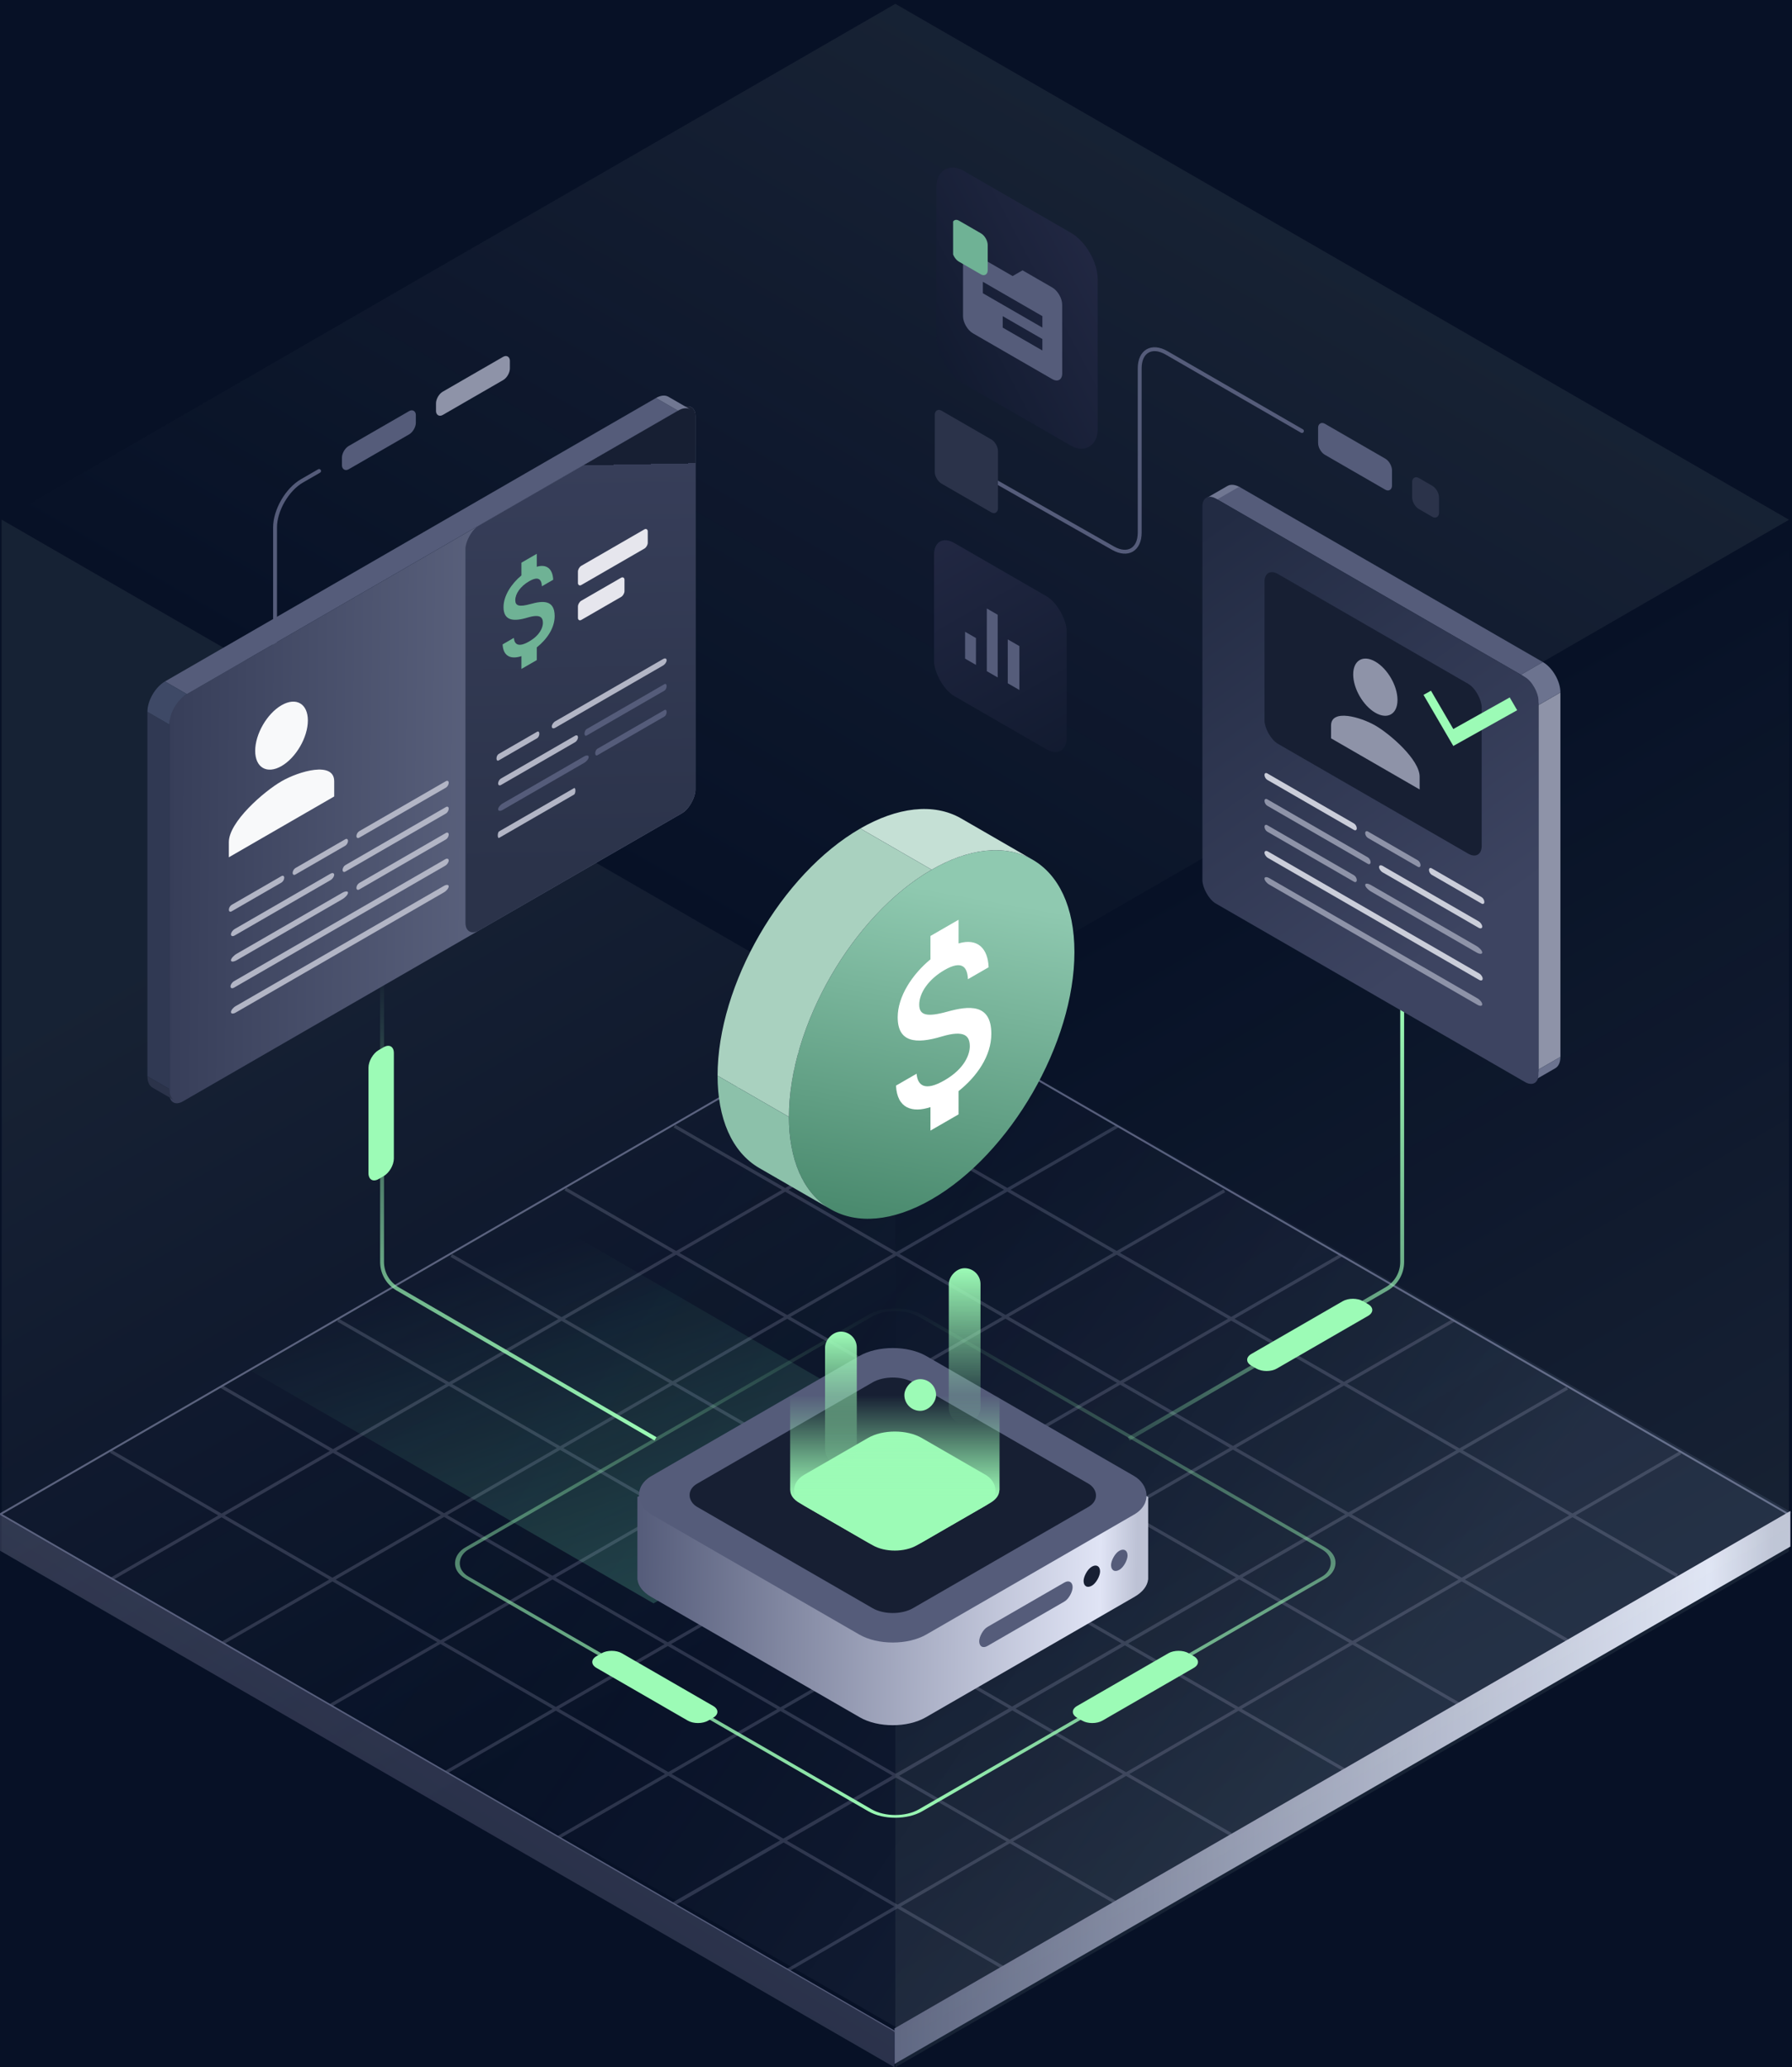 <svg width="462" height="533" viewBox="0 0 462 533" fill="none" xmlns="http://www.w3.org/2000/svg">
<rect x="0" y="0" width="462" height="533" fill="#808080" stroke="none"/>
<g clip-path="url(#clip0_2367_3265)">
<rect width="462" height="533" fill="#071126"/>
<path fill-rule="evenodd" clip-rule="evenodd" d="M259.987 274.04L259.57 273.318L231.046 289.794L202.446 273.318L202.029 274.04L230.212 290.275L202.431 306.322L174.092 289.996L173.675 290.718L201.597 306.804L174.318 322.56L145.947 306.202L145.53 306.924L173.484 323.042L144.785 339.619L116.55 323.354L116.133 324.076L143.951 340.101L115.754 356.388L87.363 340.032L86.946 340.755L114.92 356.87L85.865 373.653L57.132 357.072L56.715 357.794L85.031 374.134L57.115 390.259L28.779 373.863L28.362 374.585L56.281 390.741L28.57 406.747L28.987 407.469L57.114 391.223L84.87 407.284L56.924 423.426L57.341 424.148L85.703 407.766L112.725 423.402L85.069 439.327L85.486 440.049L113.558 423.884L142.464 440.611L114.465 456.783L114.882 457.505L143.297 441.093L171.469 457.395L143.653 473.462L144.07 474.184L172.302 457.877L201.111 474.547L173.466 490.502L173.883 491.336L202.028 475.078L230.567 491.592L202.862 507.653L203.279 508.375L231.399 492.074L259.57 508.375L259.988 507.653L232.231 491.592L260.339 475.297L288.758 491.697L289.175 490.975L261.171 474.815L290.321 457.916L317.112 473.35L317.529 472.628L291.154 457.434L319.299 441.117L346.299 456.672L346.716 455.949L320.132 440.635L348.706 424.07L376.321 439.993L376.738 439.271L349.538 423.588L376.841 407.76L403.841 423.314L404.258 422.592L377.674 407.277L405.404 391.202L432.195 406.635L432.612 405.913L406.237 390.719L433.445 374.946L433.028 374.224L405.403 390.238L377.118 373.944L404.258 358.267L403.841 357.545L376.271 373.456L347.325 356.781L375.07 340.755L374.653 340.032L346.49 356.3L318.255 340.034L345.882 324.076L345.465 323.354L317.42 339.553L288.725 323.022L315.861 307.397L315.444 306.675L287.89 322.541L260.533 306.781L288.341 290.718L287.924 289.996L259.698 306.3L231.881 290.274L259.987 274.04ZM231.046 290.756L258.864 306.782L231.083 322.828L203.266 306.803L231.046 290.756ZM259.699 307.263L287.054 323.022L259.23 339.043L231.918 323.309L259.699 307.263ZM287.89 323.503L316.586 340.035L288.805 356.081L260.065 339.525L287.89 323.503ZM317.421 340.516L345.656 356.781L317.875 372.828L289.64 356.562L317.421 340.516ZM346.491 357.262L375.437 373.938L347.644 389.978L318.71 373.309L346.491 357.262ZM376.283 374.426L404.57 390.721L376.84 406.797L348.503 390.472L376.283 374.426ZM230.249 323.31L202.431 307.285L175.153 323.041L202.958 339.074L230.249 323.31ZM258.394 339.524L231.084 323.791L203.793 339.555L231.049 355.27L258.394 339.524ZM287.971 356.563L259.23 340.006L231.884 355.752L260.656 372.341L287.971 356.563ZM317.041 373.31L288.806 357.044L261.491 372.822L289.714 389.095L317.041 373.31ZM346.81 390.459L317.876 373.791L290.548 389.576L319.459 406.245L346.81 390.459ZM376.007 407.28L347.668 390.954L320.328 406.746L348.704 423.107L376.007 407.28ZM174.319 323.523L202.124 339.555L173.437 356.126L145.62 340.1L174.319 323.523ZM202.959 340.036L230.214 355.751L201.493 372.288L174.272 356.607L202.959 340.036ZM231.049 356.233L259.822 372.823L231.159 389.379L202.329 372.77L231.049 356.233ZM260.657 373.304L288.88 389.576L260.229 406.125L231.994 389.86L260.657 373.304ZM289.714 390.057L318.624 406.726L289.974 423.261L261.064 406.606L289.714 390.057ZM319.494 407.228L347.872 423.59L319.298 440.154L290.857 423.77L319.494 407.228ZM172.603 356.607L144.785 340.582L116.589 356.869L144.406 372.894L172.603 356.607ZM200.658 372.77L173.438 357.088L145.241 373.375L172.417 389.031L200.658 372.77ZM230.325 389.861L201.493 373.251L173.252 389.512L202.129 406.147L230.325 389.861ZM259.395 406.607L231.16 390.341L202.963 406.628L231.198 422.894L259.395 406.607ZM289.14 423.743L260.23 407.088L232.033 423.375L260.931 440.023L289.14 423.743ZM318.465 440.637L290.023 424.251L261.826 440.538L290.32 456.953L318.465 440.637ZM115.755 357.351L143.572 373.376L114.493 390.173L86.699 374.134L115.755 357.351ZM144.407 373.857L171.581 389.512L142.433 406.296L115.327 390.654L144.407 373.857ZM172.417 389.993L201.294 406.629L172.167 423.454L143.268 406.778L172.417 389.993ZM202.129 407.11L230.364 423.376L201.212 440.215L173.001 423.935L202.129 407.11ZM231.199 423.857L260.097 440.504L230.907 457.351L202.046 440.696L231.199 423.857ZM260.992 441.02L289.487 457.436L260.338 474.334L231.814 457.874L260.992 441.02ZM113.659 390.654L85.865 374.616L57.947 390.741L85.703 406.802L113.659 390.654ZM141.598 406.777L114.493 391.136L86.536 407.284L113.559 422.922L141.598 406.777ZM171.333 423.936L142.433 407.258L114.393 423.404L143.297 440.129L171.333 423.936ZM200.378 440.696L172.167 424.417L144.13 440.611L172.302 456.914L200.378 440.696ZM230.073 457.832L201.212 441.178L173.135 457.396L201.944 474.066L230.073 457.832ZM259.506 474.817L230.98 458.355L202.862 474.597L231.399 491.11L259.506 474.817Z" fill="#2B334A"/>
<path d="M461.094 390.43L230.59 257.031L0.085 390.43L230.59 523.828L461.094 390.43Z" stroke="#555C7A" stroke-width="0.5" stroke-linecap="round"/>
<rect width="266.05" height="266.05" transform="matrix(0.866 0.5 -0.866 0.5 231.59 257)" fill="url(#paint0_linear_2367_3265)" fill-opacity="0.3"/>
<path fill-rule="evenodd" clip-rule="evenodd" d="M461.59 389.596L230.59 523.025V532.199L461.59 398.769V389.596Z" fill="url(#paint1_linear_2367_3265)"/>
<path fill-rule="evenodd" clip-rule="evenodd" d="M230.59 523.859L-0.41 390.43V399.603L230.59 533.032V523.859Z" fill="url(#paint2_linear_2367_3265)"/>
<g opacity="0.15">
<rect width="266.047" height="266.047" transform="matrix(-0.866 0.5 -3.18351e-05 1 461.227 133.987)" fill="url(#paint3_linear_2367_3265)"/>
<rect width="266.047" height="266.047" transform="matrix(-0.866 -0.5 3.18351e-05 1 230.818 267.015)" fill="url(#paint4_linear_2367_3265)"/>
<rect width="266.047" height="266.047" transform="matrix(-0.866 -0.5 -0.866 0.5 461.227 134.016)" fill="url(#paint5_linear_2367_3265)"/>
</g>
<path d="M240.161 372.2L135.942 311.564L64.873 353.564L168.486 413.417L240.161 372.2Z" fill="url(#paint6_linear_2367_3265)" fill-opacity="0.3"/>
<rect width="21.998" height="5.999" rx="2" transform="matrix(0.866 -0.5 -3.18448e-05 1 88.16 115.999)" fill="#555C7A"/>
<rect width="21.998" height="5.999" rx="2" transform="matrix(0.866 -0.5 -3.18448e-05 1 112.406 102)" fill="#8E93A8"/>
<path d="M57.002 180.752L63.983 176.722C67.81 174.512 70.912 169.14 70.912 164.721L70.913 135.999C70.913 131.581 74.015 126.208 77.841 123.999L82.267 121.443" stroke="#555C7A" stroke-linecap="round"/>
<rect y="0.5" width="135.038" height="135.038" rx="7.5" transform="matrix(0.866 0.5 -0.866 0.5 231.247 335.25)" stroke="url(#paint7_linear_2367_3265)"/>
<path d="M278.984 443.654C280.43 444.489 282.773 444.489 284.219 443.654L307.77 430.058C309.215 429.224 309.215 427.871 307.77 427.037L306.462 426.282C305.016 425.447 302.673 425.447 301.227 426.282L277.677 439.878C276.231 440.712 276.231 442.065 277.677 442.899L278.984 443.654Z" fill="#9CFBB6"/>
<path d="M155.086 426.282C156.531 425.447 158.875 425.447 160.32 426.282L183.871 439.878C185.316 440.712 185.316 442.065 183.871 442.899L182.563 443.655C181.118 444.489 178.774 444.489 177.329 443.655L153.778 430.058C152.333 429.224 152.333 427.871 153.778 427.037L155.086 426.282Z" fill="#9CFBB6"/>
<path d="M221.67 370.836C226.364 368.126 233.976 368.126 238.67 370.836L285.797 381.684L296.013 385.968L296.013 406.589C296.022 406.743 296.022 406.896 296.013 407.049L296.013 407.234L295.997 407.243C295.825 408.875 294.659 410.479 292.499 411.727L238.67 442.802C233.976 445.512 226.364 445.512 221.67 442.802L167.841 411.727C165.681 410.479 164.514 408.875 164.343 407.243L164.327 407.234V407.05C164.318 406.896 164.318 406.742 164.327 406.588V385.968L174.789 381.543L221.67 370.836Z" fill="url(#paint8_linear_2367_3265)"/>
<rect width="81.785" height="81.785" rx="10" transform="matrix(-0.866 0.5 0.866 0.5 230.172 344.657)" fill="#555C7A"/>
<rect width="64.234" height="64.234" rx="6" transform="matrix(-0.866 0.5 0.866 0.5 230.172 353.432)" fill="#171F33"/>
<rect width="27.807" height="4.907" rx="2.454" transform="matrix(-0.866 0.5 -3.18817e-05 1 276.533 406.818)" fill="#555C7A"/>
<rect width="4.908" height="4.908" rx="2.454" transform="matrix(-0.866 0.5 -3.18817e-05 1 283.613 402.728)" fill="#171F33"/>
<rect width="4.908" height="4.908" rx="2.454" transform="matrix(-0.866 0.5 -3.18907e-05 1 290.697 398.639)" fill="#555C7A"/>
<rect width="34.957" height="34.957" rx="8" transform="matrix(-0.866 0.5 0.866 0.5 230.703 366.771)" fill="#9CFBB6"/>
<path d="M257.629 341.723H257.693V384.255H257.645C257.643 385.437 256.86 386.618 255.298 387.52L236.358 398.455C233.228 400.262 228.154 400.262 225.024 398.455L206.084 387.52C204.522 386.618 203.739 385.437 203.737 384.255H203.71V348.266L203.753 341.723C203.61 343.005 204.386 344.315 206.084 345.295L225.024 356.23C228.154 358.037 233.228 358.037 236.358 356.23L255.298 345.295C256.996 344.315 257.773 343.005 257.629 341.723Z" fill="url(#paint9_linear_2367_3265)"/>
<rect width="8.179" height="8.179" rx="4.09" transform="matrix(-1 0 0 1 241.336 355.604)" fill="#9CFBB6"/>
<rect width="8.179" height="40.078" rx="4.09" transform="matrix(-1 0 0 1 252.787 327)" fill="url(#paint10_linear_2367_3265)"/>
<rect width="8.179" height="34.353" rx="4.09" transform="matrix(-1 0 0 1 220.889 343.359)" fill="url(#paint11_linear_2367_3265)"/>
<path d="M98.5 251L98.5 325.398C98.5 328.247 100.015 330.881 102.478 332.314L169 371" stroke="url(#paint12_linear_2367_3265)"/>
<path d="M97.617 270.766C96.172 271.601 95 273.63 95 275.299L95 302.493C95 304.162 96.172 304.838 97.617 304.004L98.925 303.249C100.37 302.414 101.542 300.385 101.542 298.716L101.542 271.522C101.542 269.853 100.37 269.177 98.925 270.011L97.617 270.766Z" fill="#9CFBB6"/>
<path d="M361.5 251L361.5 325.398C361.5 328.247 359.985 330.881 357.522 332.314L291 371" stroke="url(#paint13_linear_2367_3265)"/>
<path d="M323.926 352.884C325.371 353.718 327.715 353.718 329.16 352.884L352.711 339.288C354.156 338.453 354.156 337.1 352.711 336.266L351.403 335.511C349.958 334.676 347.614 334.676 346.169 335.511L322.618 349.107C321.173 349.941 321.173 351.294 322.618 352.129L323.926 352.884Z" fill="#9CFBB6"/>
<rect width="6.526" height="93.975" transform="matrix(0.866 -0.5 0 1 396.643 181.804)" fill="#8E93A8"/>
<path d="M310.801 128.564C311.684 128.054 312.841 128.213 313.998 128.881L319.65 125.618C318.492 124.95 317.335 124.791 316.453 125.301L310.801 128.564Z" fill="#707792"/>
<rect width="90.413" height="6.526" transform="matrix(0.866 0.5 -0.866 0.5 319.473 125.503)" fill="#555C7A"/>
<path d="M396.641 181.804C396.641 178.921 394.616 175.414 392.119 173.973L397.771 170.71C400.268 172.151 402.292 175.658 402.292 178.541L396.641 181.804Z" fill="#6C738F"/>
<path d="M395.316 278.706C396.199 278.197 396.641 277.115 396.641 275.779L402.292 272.516C402.292 273.852 401.851 274.934 400.968 275.443L395.316 278.706Z" fill="#6C738F"/>
<rect width="100.045" height="104.417" rx="4" transform="matrix(0.866 0.5 0 1 310 126.561)" fill="url(#paint14_linear_2367_3265)"/>
<rect width="64.663" height="43.784" rx="4" transform="matrix(0.866 0.5 0 1 326 146)" fill="#171F33"/>
<path d="M354.582 183.779C357.736 185.601 360.291 184.126 360.291 180.483C360.291 176.84 357.736 172.415 354.581 170.593C351.427 168.772 348.872 170.247 348.872 173.89C348.872 177.532 351.427 181.958 354.582 183.779ZM354.582 187.076C350.771 184.875 343.163 182.691 343.163 187.076L343.163 190.372L366.001 203.559L366.001 200.262C366.001 195.878 358.393 189.276 354.582 187.076Z" fill="#8E93A8"/>
<path d="M326 199.835C326 199.374 326.324 199.187 326.723 199.418L349.071 212.321C349.47 212.552 349.794 213.112 349.794 213.573C349.794 214.034 349.47 214.221 349.071 213.991L326.723 201.087C326.324 200.857 326 200.296 326 199.835Z" fill="#CBCEDA"/>
<path d="M326 213.19C326 212.729 326.324 212.542 326.723 212.772L349.071 225.676C349.47 225.907 349.794 226.467 349.794 226.928C349.794 227.389 349.47 227.576 349.071 227.345L326.723 214.442C326.324 214.211 326 213.651 326 213.19Z" fill="#8E93A8"/>
<path d="M326 206.512C326 206.051 326.324 205.864 326.723 206.095L352.64 221.059C353.039 221.29 353.363 221.85 353.363 222.311C353.363 222.772 353.04 222.959 352.64 222.729L326.723 207.764C326.324 207.534 326 206.973 326 206.512Z" fill="#8E93A8"/>
<path d="M326.002 219.868C326.002 219.407 326.41 219.269 326.913 219.559L381.344 250.987C381.848 251.278 382.256 251.887 382.256 252.348C382.256 252.809 381.848 252.947 381.344 252.657L326.913 221.229C326.41 220.938 326.002 220.329 326.002 219.868Z" fill="#CBCEDA"/>
<path d="M326.002 226.545C326.002 226.084 326.557 226.031 327.242 226.426L380.9 257.408C381.585 257.804 382.141 258.498 382.141 258.959C382.141 259.42 381.585 259.473 380.9 259.078L327.242 228.096C326.557 227.7 326.002 227.006 326.002 226.545Z" fill="#8E93A8"/>
<path d="M351.963 214.825C351.963 214.364 352.287 214.178 352.686 214.408L365.516 221.816C365.916 222.047 366.239 222.608 366.239 223.069C366.239 223.529 365.916 223.716 365.516 223.486L352.686 216.077C352.287 215.847 351.963 215.286 351.963 214.825Z" fill="#8E93A8"/>
<path d="M351.963 228.18C351.963 227.719 352.647 227.741 353.491 228.228L380.611 243.887C381.455 244.374 382.139 245.143 382.139 245.604C382.139 246.065 381.455 246.043 380.611 245.556L353.491 229.897C352.647 229.41 351.963 228.641 351.963 228.18Z" fill="#8E93A8"/>
<path d="M368.408 224.32C368.408 223.859 368.732 223.673 369.131 223.903L381.962 231.311C382.361 231.542 382.685 232.103 382.685 232.563C382.685 233.024 382.361 233.211 381.962 232.981L369.131 225.572C368.732 225.342 368.408 224.781 368.408 224.32Z" fill="#CBCEDA"/>
<path d="M355.533 223.564C355.533 223.103 355.959 222.975 356.484 223.278L381.188 237.542C381.713 237.845 382.139 238.464 382.139 238.925C382.139 239.386 381.713 239.514 381.188 239.211L356.484 224.947C355.959 224.644 355.533 224.025 355.533 223.564Z" fill="#CBCEDA"/>
<path d="M374.682 187.975L368.921 178.095L367 179.171L374.682 192.344L391.144 183.124L389.223 179.831L374.682 187.975Z" fill="#9CFBB6"/>
<rect width="156.625" height="104.417" rx="4" transform="matrix(-0.866 0.5 0 1 179.295 103.27)" fill="url(#paint15_linear_2367_3265)"/>
<rect width="68.468" height="104.417" rx="4" transform="matrix(-0.866 0.5 0 1 179.295 103.27)" fill="url(#paint16_linear_2367_3265)"/>
<rect width="6.526" height="93.975" transform="matrix(-0.866 -0.5 0 1 43.652 186.804)" fill="#303953"/>
<rect width="146.184" height="6.526" transform="matrix(-0.866 0.5 0.866 0.5 169.121 102.618)" fill="#555C7A"/>
<path d="M177.973 105.564C177.09 105.054 175.933 105.213 174.776 105.881L169.124 102.618C170.281 101.95 171.438 101.791 172.321 102.301L177.973 105.564Z" fill="#707792"/>
<path d="M43.654 186.804C43.654 183.92 45.679 180.414 48.176 178.973L42.524 175.71C40.027 177.151 38.003 180.657 38.003 183.541L43.654 186.804Z" fill="#3E4966"/>
<path d="M44.977 283.706C44.094 283.197 43.652 282.115 43.652 280.779L38.001 277.516C38.001 278.852 38.442 279.934 39.325 280.443L44.977 283.706Z" fill="#2B334A"/>
<path d="M72.581 197.523C68.829 199.689 65.791 197.935 65.791 193.603C65.791 189.271 68.83 184.008 72.581 181.841C76.333 179.675 79.372 181.43 79.371 185.762C79.371 190.094 76.333 195.357 72.581 197.523ZM72.581 201.444C77.113 198.827 86.161 196.229 86.161 201.443L86.161 205.364L59 221.047L59 217.126C59 211.912 68.048 204.061 72.581 201.444Z" fill="#F8F9FA"/>
<path d="M115.686 201.835C115.686 201.374 115.362 201.187 114.963 201.418L92.614 214.321C92.215 214.552 91.891 215.112 91.891 215.573C91.891 216.034 92.215 216.221 92.614 215.991L114.963 203.087C115.362 202.857 115.686 202.296 115.686 201.835Z" fill="#B2B5C5"/>
<path d="M115.686 215.19C115.686 214.729 115.362 214.542 114.963 214.772L92.614 227.676C92.215 227.907 91.891 228.467 91.891 228.928C91.891 229.389 92.215 229.576 92.614 229.345L114.963 216.442C115.362 216.211 115.686 215.651 115.686 215.19Z" fill="#B2B5C5"/>
<path d="M115.686 208.512C115.686 208.051 115.362 207.864 114.963 208.095L89.045 223.059C88.646 223.29 88.323 223.85 88.322 224.311C88.322 224.772 88.646 224.959 89.045 224.729L114.963 209.764C115.362 209.534 115.686 208.973 115.686 208.512Z" fill="#B2B5C5"/>
<path d="M115.684 221.868C115.684 221.407 115.276 221.269 114.772 221.559L60.341 252.987C59.838 253.278 59.43 253.887 59.43 254.348C59.43 254.809 59.838 254.947 60.341 254.657L114.772 223.229C115.275 222.938 115.684 222.329 115.684 221.868Z" fill="#B2B5C5"/>
<path d="M115.684 228.545C115.684 228.084 115.128 228.031 114.443 228.426L60.785 259.408C60.1 259.804 59.545 260.498 59.545 260.959C59.545 261.42 60.1 261.473 60.785 261.078L114.443 230.096C115.128 229.7 115.684 229.006 115.684 228.545Z" fill="#B2B5C5"/>
<path d="M89.723 216.825C89.723 216.364 89.399 216.178 89 216.408L76.169 223.816C75.77 224.047 75.446 224.608 75.446 225.069C75.446 225.529 75.77 225.716 76.169 225.486L89 218.077C89.399 217.847 89.723 217.286 89.723 216.825Z" fill="#B2B5C5"/>
<path d="M89.723 230.18C89.723 229.719 89.039 229.741 88.195 230.228L61.075 245.887C60.231 246.374 59.547 247.143 59.547 247.604C59.547 248.065 60.231 248.043 61.075 247.556L88.195 231.897C89.038 231.41 89.723 230.641 89.723 230.18Z" fill="#B2B5C5"/>
<path d="M73.277 226.32C73.277 225.859 72.954 225.673 72.555 225.903L59.724 233.311C59.325 233.542 59.001 234.103 59.001 234.563C59.001 235.024 59.325 235.211 59.724 234.981L72.554 227.572C72.954 227.342 73.277 226.781 73.277 226.32Z" fill="#B2B5C5"/>
<path d="M86.152 225.564C86.152 225.103 85.727 224.975 85.201 225.278L60.498 239.542C59.973 239.845 59.547 240.464 59.547 240.925C59.547 241.386 59.972 241.514 60.498 241.211L85.201 226.947C85.727 226.644 86.152 226.025 86.152 225.564Z" fill="#B2B5C5"/>
<path d="M171.867 170.236C171.867 169.775 171.464 169.634 170.968 169.921L143.155 185.979C142.659 186.266 142.256 186.872 142.256 187.333C142.256 187.794 142.659 187.935 143.155 187.649L170.968 171.59C171.464 171.303 171.867 170.697 171.867 170.236Z" fill="#B2B5C5"/>
<path d="M171.867 183.591C171.867 183.13 171.617 182.901 171.308 183.079L154.013 193.065C153.704 193.243 153.454 193.762 153.454 194.223C153.454 194.684 153.704 194.913 154.013 194.734L171.308 184.748C171.617 184.57 171.867 184.052 171.867 183.591Z" fill="#555C7A"/>
<path d="M171.867 176.913C171.867 176.452 171.617 176.223 171.308 176.402L151.251 187.982C150.942 188.161 150.692 188.679 150.692 189.14C150.692 189.601 150.942 189.83 151.251 189.652L171.308 178.071C171.617 177.893 171.867 177.374 171.867 176.913Z" fill="#555C7A"/>
<path d="M148.346 203.848C148.346 203.388 148.201 203.098 148.021 203.201L128.656 214.382C128.477 214.486 128.332 214.943 128.332 215.404C128.332 215.865 128.477 216.155 128.656 216.052L148.021 204.87C148.2 204.767 148.346 204.309 148.346 203.848Z" fill="#B2B5C5"/>
<path d="M151.775 195.192C151.775 194.731 151.246 194.663 150.593 195.04L129.606 207.158C128.953 207.535 128.423 208.214 128.423 208.675C128.423 209.136 128.953 209.204 129.606 208.827L150.593 196.709C151.246 196.332 151.775 195.653 151.775 195.192Z" fill="#555C7A"/>
<path d="M139.049 189.184C139.049 188.723 138.798 188.494 138.489 188.673L128.56 194.406C128.251 194.584 128.001 195.103 128.001 195.563C128.001 196.024 128.251 196.254 128.56 196.075L138.489 190.342C138.798 190.164 139.049 189.645 139.049 189.184Z" fill="#B2B5C5"/>
<path d="M149.012 190.109C149.012 189.648 148.682 189.464 148.276 189.699L129.158 200.737C128.752 200.972 128.423 201.536 128.423 201.997C128.423 202.458 128.752 202.641 129.158 202.406L148.276 191.368C148.682 191.134 149.012 190.57 149.012 190.109Z" fill="#B2B5C5"/>
<path d="M136.803 155.738C133.81 156.568 132.848 156.195 132.848 154.749C132.848 153.089 134.18 151.163 136.408 149.877C138.755 148.522 139.625 149.314 139.704 151.171L142.618 149.489C142.526 146.923 141.141 145.317 138.386 146.132V142.798L134.43 145.081V148.37C131.872 150.486 129.815 153.592 129.815 156.53C129.815 160.047 132.334 160.344 136.012 159.24C139.308 158.25 139.968 159.21 139.968 160.625C139.968 161.676 139.322 163.724 136.408 165.406C133.692 166.974 132.624 166.19 132.479 164.477L129.578 166.152C129.736 169.395 131.899 170.019 134.43 169.182V172.485L138.386 170.202V166.928C140.957 164.881 143 161.98 143 158.859C143 154.536 139.796 154.909 136.803 155.738Z" fill="#6FB295"/>
<rect width="20.784" height="4.951" rx="1" transform="matrix(0.866 -0.5 0 1 149 146.392)" fill="#E6E6ED"/>
<rect width="13.856" height="4.951" rx="1" transform="matrix(0.866 -0.5 0 1 149 155.392)" fill="#E6E6ED"/>
<circle cx="42.493" cy="42.493" r="42.493" transform="matrix(-0.866 0.5 0 1 277 203)" fill="url(#paint17_linear_2367_3265)"/>
<path d="M266.221 221.669C259.035 217.52 249.617 218.809 240.199 224.246L221.799 213.623C231.217 208.186 240.635 206.897 247.821 211.045L266.221 221.669Z" fill="#C5E0D5"/>
<path d="M203.399 287.986C203.399 264.518 219.875 235.981 240.199 224.246L221.799 213.623C201.475 225.357 184.999 253.894 184.999 277.363L203.399 287.986Z" fill="#A9D1BF"/>
<path d="M214.178 311.81C206.992 307.662 203.399 298.861 203.399 287.986L184.999 277.363C184.999 288.238 188.592 297.038 195.778 301.187L214.178 311.81Z" fill="#8CC1AA"/>
<path d="M244.231 260.848C238.75 262.368 236.988 261.685 236.988 259.036C236.988 255.997 239.426 252.471 243.506 250.115C247.804 247.634 249.398 249.083 249.542 252.485L254.878 249.404C254.709 244.707 252.174 241.765 247.128 243.257V237.151L239.885 241.333V247.355C235.201 251.23 231.435 256.917 231.435 262.298C231.435 268.738 236.046 269.282 242.782 267.26C248.818 265.448 250.025 267.205 250.025 269.797C250.025 271.721 248.842 275.471 243.506 278.551C238.533 281.423 236.577 279.987 236.312 276.851L231 279.917C231.29 285.856 235.249 286.999 239.885 285.465V291.515L247.128 287.333V281.339C251.836 277.59 255.578 272.279 255.578 266.563C255.578 258.646 249.711 259.329 244.231 260.848Z" fill="white"/>
<rect width="39.474" height="39.474" rx="6" transform="matrix(0.866 0.5 0 1 240.814 137)" fill="url(#paint18_linear_2367_3265)"/>
<g clip-path="url(#clip1_2367_3265)">
<path d="M262.813 166.593L259.813 164.861L259.813 176.177L262.813 177.909L262.813 166.593ZM257.213 158.51L254.413 156.893L254.413 173.059L257.213 174.675L257.213 158.51ZM251.613 164.514L248.813 162.898L248.814 169.826L251.613 171.442L251.613 164.514Z" fill="#555C7A"/>
</g>
<rect width="21.998" height="8" rx="2" transform="matrix(0.866 0.5 -3.18445e-05 -1 339.824 116.259)" fill="#555C7A"/>
<rect width="8" height="8" rx="2" transform="matrix(0.866 0.5 -3.18445e-05 -1 364.07 130.258)" fill="#2B334A"/>
<path d="M244.121 117.027L286.96 141.345C290.764 143.504 293.83 141.704 293.83 137.312L293.828 94.985C293.828 90.567 296.93 88.776 300.756 90.985L335.657 111.137" stroke="#555C7A" stroke-linecap="round"/>
<rect width="18.809" height="18.809" rx="2" transform="matrix(-0.866 -0.5 3.18351e-05 1 257.289 114.296)" fill="#2B334A"/>
<rect width="48.023" height="54.877" rx="8" transform="matrix(-0.866 -0.5 3.18907e-05 1 283 64.013)" fill="url(#paint19_linear_2367_3265)"/>
<g clip-path="url(#clip2_2367_3265)">
<path d="M250.836 65.274L261.066 71.181L263.624 69.704L271.296 74.134C272.703 74.946 273.841 76.932 273.841 78.556L273.854 96.283C273.854 97.907 272.703 98.572 271.297 97.759L250.837 85.946C249.43 85.134 248.28 83.141 248.279 81.516L248.279 66.75C248.279 65.126 249.43 64.462 250.836 65.274ZM258.509 84.47L268.739 90.376L268.739 87.423L258.509 81.517L258.509 84.47ZM253.394 75.61L268.739 84.47L268.739 81.517L253.394 72.657L253.394 75.61Z" fill="#555C7A"/>
<rect width="10.578" height="10.578" rx="2" transform="matrix(0.866 0.5 -3.18445e-05 -1 245.482 66.461)" fill="#6FB295"/>
</g>
</g>
<defs>
<linearGradient id="paint0_linear_2367_3265" x1="268.395" y1="130.78" x2="56.058" y2="222.455" gradientUnits="userSpaceOnUse">
<stop stop-color="#C1D6FF" stop-opacity="0.3"/>
<stop offset="1" stop-color="#071127" stop-opacity="0"/>
</linearGradient>
<linearGradient id="paint1_linear_2367_3265" x1="456.387" y1="468.613" x2="230.609" y2="466.007" gradientUnits="userSpaceOnUse">
<stop stop-color="#BDC2D5"/>
<stop offset="0.073" stop-color="#E0E4F5"/>
<stop offset="1" stop-color="#555C7A"/>
</linearGradient>
<linearGradient id="paint2_linear_2367_3265" x1="231.625" y1="390.761" x2="101.513" y2="602.939" gradientUnits="userSpaceOnUse">
<stop stop-color="#3D4461"/>
<stop offset="1" stop-color="#171F33"/>
</linearGradient>
<linearGradient id="paint3_linear_2367_3265" x1="133.023" y1="0" x2="133.023" y2="266.047" gradientUnits="userSpaceOnUse">
<stop stop-color="#DBF3E2" stop-opacity="0"/>
<stop offset="1" stop-color="#DBF3E2" stop-opacity="0.5"/>
</linearGradient>
<linearGradient id="paint4_linear_2367_3265" x1="266.062" y1="133.08" x2="132.529" y2="267.439" gradientUnits="userSpaceOnUse">
<stop stop-color="#DBF3E2" stop-opacity="0.5"/>
<stop offset="1" stop-color="#DBE5F3" stop-opacity="0"/>
</linearGradient>
<linearGradient id="paint5_linear_2367_3265" x1="133.023" y1="0" x2="133.023" y2="266.047" gradientUnits="userSpaceOnUse">
<stop stop-color="#DBF3E2" stop-opacity="0.5"/>
<stop offset="1" stop-color="#DBE5F3" stop-opacity="0"/>
<stop offset="1" stop-color="#DBF3E2" stop-opacity="0"/>
</linearGradient>
<linearGradient id="paint6_linear_2367_3265" x1="96.243" y1="335.545" x2="128.197" y2="433.116" gradientUnits="userSpaceOnUse">
<stop stop-color="#85FFCA" stop-opacity="0"/>
<stop offset="1" stop-color="#85FFCA" stop-opacity="0.7"/>
</linearGradient>
<linearGradient id="paint7_linear_2367_3265" x1="136.115" y1="135.9" x2="0.107" y2="-0.107" gradientUnits="userSpaceOnUse">
<stop stop-color="#9CFBB6"/>
<stop offset="1" stop-color="#9CFBB6" stop-opacity="0"/>
</linearGradient>
<linearGradient id="paint8_linear_2367_3265" x1="293.053" y1="410.933" x2="164.334" y2="409.344" gradientUnits="userSpaceOnUse">
<stop stop-color="#BDC2D5"/>
<stop offset="0.073" stop-color="#E0E4F5"/>
<stop offset="1" stop-color="#555C7A"/>
</linearGradient>
<linearGradient id="paint9_linear_2367_3265" x1="230.702" y1="359.717" x2="230.702" y2="399.81" gradientUnits="userSpaceOnUse">
<stop stop-color="#9CFBB6" stop-opacity="0"/>
<stop offset="0.656" stop-color="#9CFBB6"/>
</linearGradient>
<linearGradient id="paint10_linear_2367_3265" x1="4.09" y1="0" x2="4.09" y2="40.078" gradientUnits="userSpaceOnUse">
<stop stop-color="#9CFBB6"/>
<stop offset="1" stop-color="#9CFBB6" stop-opacity="0"/>
</linearGradient>
<linearGradient id="paint11_linear_2367_3265" x1="4.09" y1="0" x2="4.09" y2="34.353" gradientUnits="userSpaceOnUse">
<stop stop-color="#9CFBB6"/>
<stop offset="1" stop-color="#9CFBB6" stop-opacity="0"/>
</linearGradient>
<linearGradient id="paint12_linear_2367_3265" x1="133.75" y1="371" x2="133.75" y2="251" gradientUnits="userSpaceOnUse">
<stop stop-color="#9CFBB6"/>
<stop offset="1" stop-color="#9CFBB6" stop-opacity="0"/>
</linearGradient>
<linearGradient id="paint13_linear_2367_3265" x1="261" y1="390" x2="362" y2="257.5" gradientUnits="userSpaceOnUse">
<stop stop-color="#9CFBB6" stop-opacity="0"/>
<stop offset="1" stop-color="#9CFBB6"/>
</linearGradient>
<linearGradient id="paint14_linear_2367_3265" x1="3.464" y1="6.707" x2="78.901" y2="74.01" gradientUnits="userSpaceOnUse">
<stop stop-color="#222B43"/>
<stop offset="1" stop-color="#3D4461"/>
</linearGradient>
<linearGradient id="paint15_linear_2367_3265" x1="-49.889" y1="189.674" x2="158.384" y2="187.272" gradientUnits="userSpaceOnUse">
<stop stop-color="#858CA8"/>
<stop offset="1" stop-color="#373E59"/>
</linearGradient>
<linearGradient id="paint16_linear_2367_3265" x1="31.517" y1="104.971" x2="-9.246" y2="20.635" gradientUnits="userSpaceOnUse">
<stop stop-color="#2B334A"/>
<stop offset="1" stop-color="#373E59"/>
<stop offset="1" stop-color="#171F33"/>
</linearGradient>
<linearGradient id="paint17_linear_2367_3265" x1="-1.56605e-06" y1="32.758" x2="40.098" y2="93.949" gradientUnits="userSpaceOnUse">
<stop stop-color="#8FC9B0"/>
<stop offset="1" stop-color="#4A8A6E"/>
</linearGradient>
<linearGradient id="paint18_linear_2367_3265" x1="-0.177" y1="0.092" x2="40.231" y2="40.77" gradientUnits="userSpaceOnUse">
<stop stop-color="#222843"/>
<stop offset="1" stop-color="#111A2F"/>
</linearGradient>
<linearGradient id="paint19_linear_2367_3265" x1="-0.215" y1="0.127" x2="55.514" y2="49.224" gradientUnits="userSpaceOnUse">
<stop stop-color="#222843"/>
<stop offset="1" stop-color="#111A2F"/>
</linearGradient>
<clipPath id="clip0_2367_3265">
<rect width="462" height="533" fill="white"/>
</clipPath>
<clipPath id="clip1_2367_3265">
<rect width="27.712" height="27.712" fill="white" transform="matrix(-0.866 -0.5 3.18351e-05 1 267.812 158.857)"/>
</clipPath>
<clipPath id="clip2_2367_3265">
<rect width="35.438" height="35.438" fill="white" transform="matrix(-0.866 -0.5 3.18351e-05 1 276.41 71.181)"/>
</clipPath>
</defs>
</svg>
